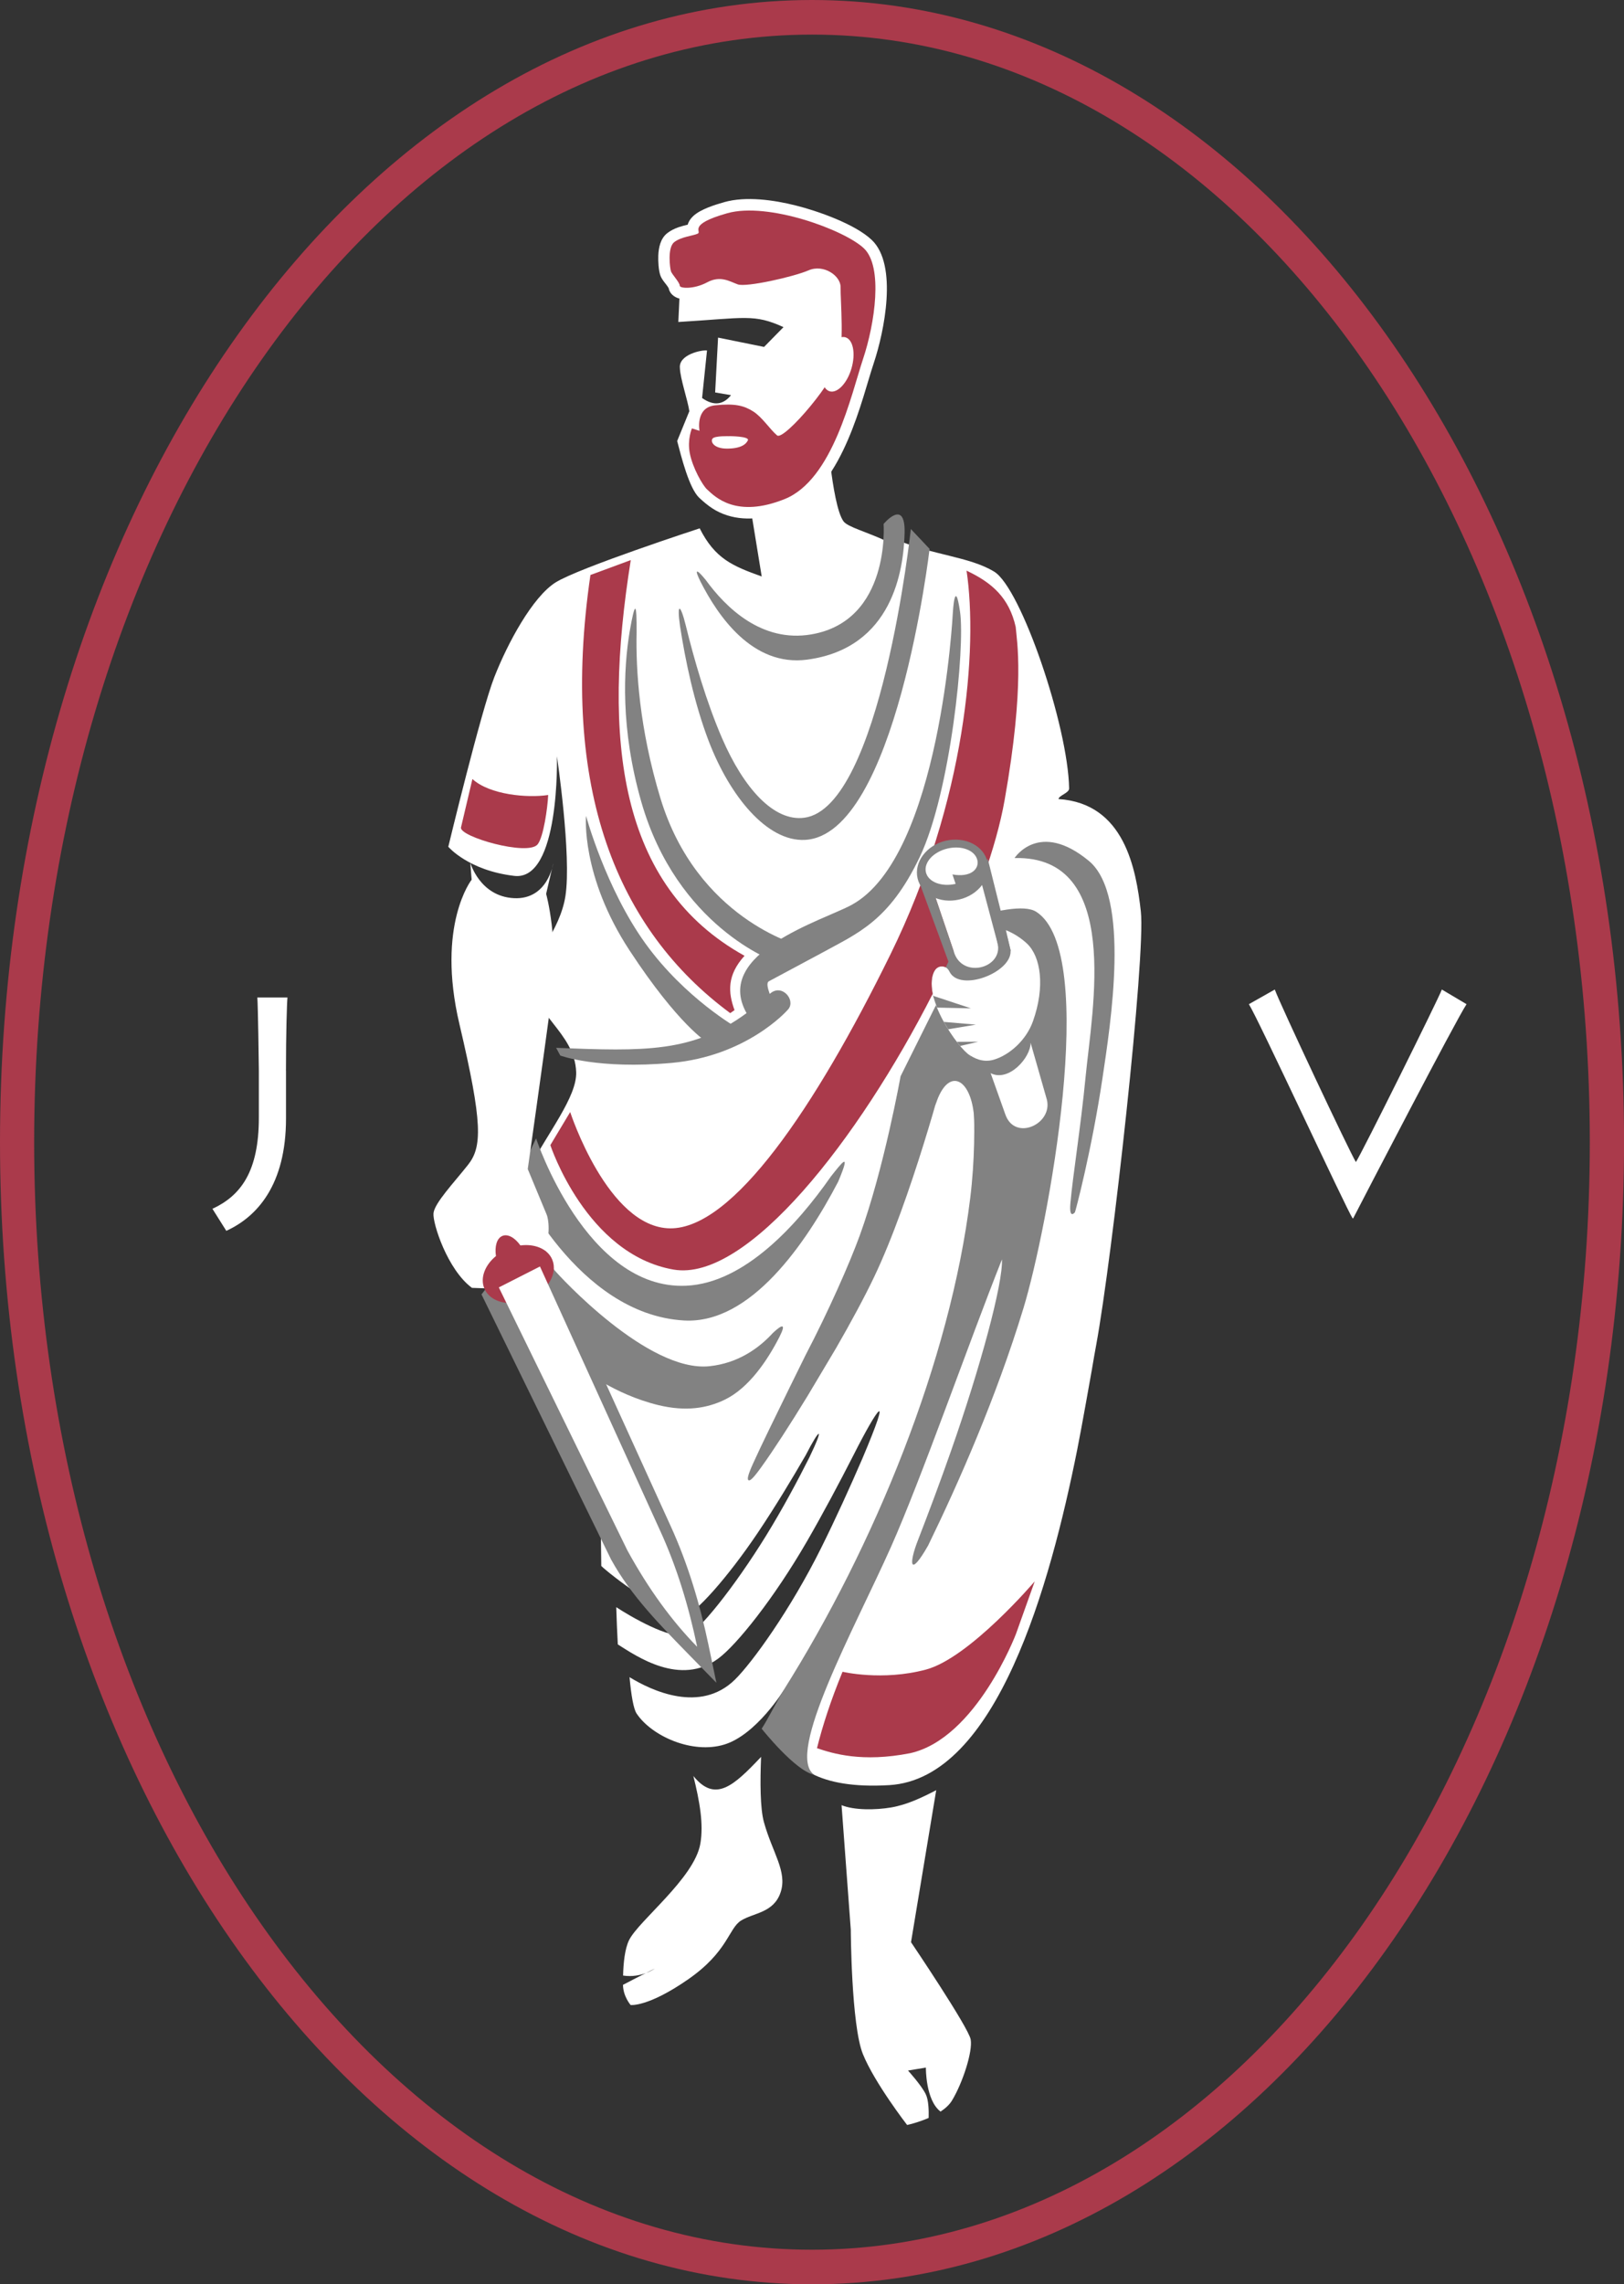 <svg width="69" height="97" viewBox="0 0 69 97" fill="none" xmlns="http://www.w3.org/2000/svg">
<rect x="0" y="0" width="69" height="97" fill="#333333" stroke="none"/>
<g clip-path="url(#clip0_16_1659)">
<path fill-rule="evenodd" clip-rule="evenodd" d="M34.501 0C53.553 0 69.002 21.718 69.002 48.5C69.002 75.282 53.553 97 34.501 97C15.45 97 0 75.282 0 48.5C0 21.718 15.45 0 34.501 0ZM34.501 1.469C16.252 1.469 1.451 22.53 1.451 48.5C1.451 74.47 16.25 95.531 34.499 95.531C52.748 95.531 67.547 74.47 67.547 48.5C67.547 22.53 52.75 1.469 34.501 1.469Z" fill="#AA3A4B"/>
<path fill-rule="evenodd" clip-rule="evenodd" d="M35.096 17.795C35.096 17.795 35.325 21.42 35.835 22.133C36.016 22.386 36.825 22.578 37.732 23.01C37.817 23.051 37.954 22.861 38.043 22.9C39.635 23.582 41.172 23.628 42.237 24.272C43.383 24.963 45.378 30.833 45.425 33.479C45.429 33.673 44.991 33.775 44.974 33.931C47.778 34.112 48.269 36.899 48.472 38.705C48.683 40.589 47.262 53.374 46.575 57.111C46.519 57.407 46.457 57.772 46.385 58.194C46.368 58.286 45.969 60.557 45.766 61.572C44.624 67.269 42.354 75.533 37.779 75.803C31.672 76.163 33.31 71.758 33.31 71.758C33.31 71.758 32.141 73.662 30.775 74.079C29.412 74.496 27.683 73.72 27.047 72.761C26.917 72.564 26.819 71.996 26.747 71.218C27.688 71.795 29.753 72.767 31.226 71.322C31.966 70.594 33.584 68.352 34.883 65.742C35.504 64.495 36.104 63.175 36.642 61.931C37.973 58.788 37.262 59.812 36.26 61.795C35.645 62.998 34.971 64.264 34.29 65.444C32.879 67.883 31.302 69.844 30.523 70.423C28.912 71.62 27.06 70.341 26.249 69.827C26.222 69.33 26.2 68.797 26.183 68.246C26.804 68.652 28.419 69.596 29.169 69.445C29.642 69.347 31.202 67.39 32.547 65.213C33.248 64.076 33.889 62.879 34.39 61.883C35.037 60.54 34.843 60.6 34.236 61.786C33.663 62.78 32.941 63.977 32.201 65.079C30.914 66.993 29.503 68.568 29.087 68.602C28.259 68.671 25.895 66.841 25.547 66.496C25.505 63.942 25.541 61.508 25.541 61.508L25.231 56.495C25.174 55.562 22.899 55.033 22.203 51.09C22.033 50.118 21.932 50.68 22.457 49.669C23.277 48.092 24.517 46.575 24.48 45.527C24.423 43.808 22.536 43.056 22.581 41.447C22.602 40.699 23.793 39.539 24.024 38.048C24.29 36.331 23.663 32.114 23.663 32.114C23.663 32.114 23.8 37.424 21.849 37.193C19.899 36.964 19.047 35.957 19.047 35.957C19.047 35.957 20.43 30.219 21 28.759C21.572 27.298 22.626 25.354 23.599 24.736C24.572 24.118 29.728 22.435 29.728 22.435C30.378 23.723 31.121 24.034 32.363 24.479L31.934 21.846L35.101 17.801L35.096 17.795Z" fill="white"/>
<path fill-rule="evenodd" clip-rule="evenodd" d="M28.821 13.671L28.867 12.679C28.641 12.621 28.453 12.466 28.409 12.236C28.311 12.059 28.138 11.915 28.059 11.701C27.98 11.485 27.961 11.089 27.969 10.863C27.982 10.515 28.061 10.13 28.347 9.903C28.492 9.789 28.658 9.709 28.831 9.648C28.959 9.605 29.09 9.571 29.22 9.54C29.256 9.406 29.333 9.288 29.456 9.173C29.77 8.881 30.372 8.698 30.773 8.583C31.701 8.322 32.881 8.493 33.803 8.724C34.738 8.957 36.328 9.514 37.038 10.188C38.161 11.256 37.561 14.107 37.13 15.401C36.972 15.877 36.838 16.363 36.688 16.84C36.496 17.46 36.285 18.076 36.029 18.67C35.523 19.847 34.753 21.154 33.515 21.649C32.694 21.977 31.77 22.157 30.907 21.887C30.413 21.731 30.086 21.489 29.713 21.142C29.277 20.738 28.944 19.381 28.771 18.728L29.288 17.462C29.224 17.002 28.902 16.086 28.887 15.626C28.831 15.056 29.809 14.851 30.039 14.883L29.83 16.901C30.329 17.251 30.733 17.186 31.059 16.78L30.385 16.665L30.509 14.336L32.463 14.732L33.289 13.891C32.034 13.321 31.672 13.5 28.821 13.673V13.671Z" fill="white"/>
<path fill-rule="evenodd" clip-rule="evenodd" d="M29.397 18.194C29.397 18.194 29.198 18.659 29.305 19.231C29.422 19.86 29.853 20.608 30.039 20.78C30.391 21.109 31.285 22.016 33.336 21.193C35.389 20.372 36.168 16.747 36.669 15.243C37.171 13.74 37.529 11.327 36.705 10.545C35.882 9.763 32.632 8.566 30.901 9.054C29.173 9.542 29.841 9.832 29.644 9.922C29.448 10.015 28.94 10.05 28.643 10.285C28.347 10.521 28.466 11.407 28.511 11.53C28.556 11.653 28.885 12.005 28.88 12.128C28.876 12.251 29.48 12.292 30.043 11.99C30.607 11.688 30.986 11.944 31.345 12.076C31.703 12.208 33.722 11.754 34.358 11.478C34.994 11.204 35.728 11.713 35.715 12.202C35.702 12.69 35.895 14.889 35.579 15.306C35.632 16.008 33.312 18.732 33.018 18.49C32.724 18.246 32.389 17.717 32.002 17.471C31.616 17.227 31.23 17.121 30.381 17.212C29.531 17.302 29.721 18.294 29.721 18.294L29.395 18.19L29.397 18.194Z" fill="#AA3A4B"/>
<path fill-rule="evenodd" clip-rule="evenodd" d="M30.984 18.523C30.984 18.523 30.389 18.501 30.28 18.618C30.171 18.736 30.306 19.048 30.884 19.05C31.462 19.05 31.695 18.873 31.776 18.698C31.857 18.523 30.984 18.52 30.984 18.52V18.523Z" fill="white"/>
<path fill-rule="evenodd" clip-rule="evenodd" d="M37.542 22.245C37.542 22.245 37.849 26.365 34.467 26.939C32.369 27.296 30.844 25.809 29.986 24.628C29.57 24.116 29.491 24.159 29.772 24.716C30.491 26.123 31.955 28.32 34.292 28.011C37.939 27.525 38.391 24.178 38.434 22.649C38.477 21.119 37.544 22.247 37.544 22.247L37.542 22.245Z" fill="#828282"/>
<path fill-rule="evenodd" clip-rule="evenodd" d="M39.496 23.308C39.496 23.308 38.069 35.481 34.194 35.665C32.589 35.741 31.01 33.812 30.113 31.474C29.488 29.839 29.113 28.015 28.893 26.587C28.752 25.607 28.901 25.602 29.14 26.57C29.488 27.989 30.005 29.793 30.685 31.362C31.601 33.472 32.881 34.9 34.179 34.723C37.426 34.28 38.7 22.465 38.7 22.465L39.494 23.306L39.496 23.308Z" fill="#828282"/>
<path fill-rule="evenodd" clip-rule="evenodd" d="M23.629 44.495C27.387 44.641 29.425 44.706 31.719 43.021C30.28 40.455 34.971 39.085 36.181 38.426C39.958 36.374 40.483 26.032 40.483 26.032C40.483 26.032 40.568 24.455 40.79 25.978C41.012 27.503 40.389 33.65 39.076 36.395C37.764 39.141 36.415 39.636 34.894 40.476L32.67 41.667C32.547 41.734 32.632 41.999 32.704 42.205C33.21 41.74 33.818 42.457 33.494 42.853C33.392 42.978 31.68 44.849 28.543 45.134C25.407 45.419 23.806 44.823 23.806 44.823L23.629 44.495Z" fill="#828282"/>
<path fill-rule="evenodd" clip-rule="evenodd" d="M33.929 40.135C33.929 40.135 29.613 39.016 28.059 33.892C27.161 30.93 27.013 28.439 27.047 26.864C27.054 25.572 26.99 25.466 26.753 26.817C26.491 28.398 26.358 30.943 27.246 34.045C28.767 39.355 32.901 40.82 32.901 40.82L33.927 40.137L33.929 40.135Z" fill="#828282"/>
<path fill-rule="evenodd" clip-rule="evenodd" d="M31.339 43.657C31.339 43.657 29.107 42.397 27.423 40.064C25.739 37.731 24.899 34.644 24.899 34.644C24.899 34.644 24.668 37.191 26.753 40.366C28.838 43.544 30.037 44.251 30.037 44.251L31.341 43.657H31.339Z" fill="#828282"/>
<path fill-rule="evenodd" clip-rule="evenodd" d="M39.772 42.676L38.839 39.865C38.839 39.865 43.009 38.07 44.025 38.716C46.733 40.442 44.502 52.209 43.483 55.554C42.332 59.33 40.736 62.955 39.434 65.627C38.649 67.006 38.604 66.422 38.997 65.414C39.454 64.236 39.944 62.931 40.401 61.627C41.654 58.06 42.616 54.508 42.571 53.478C41.144 57.064 39.163 62.756 37.847 65.707C36.336 69.093 33.346 74.502 34.59 75.358C33.795 75.211 32.361 73.407 32.361 73.407C32.604 73.042 33.065 72.132 33.306 71.75C37.149 65.643 40.373 57.779 41.223 50.872C41.617 47.66 41.21 44.812 41.21 44.812C41.344 44.895 41.731 45.147 42.232 44.996C42.877 44.802 43.6 44.184 43.89 43.361C44.409 41.898 44.225 40.619 43.63 40.064C43.38 39.831 43.071 39.632 42.738 39.498L42.934 40.338C43.045 41.282 40.775 42.162 40.337 41.252C40.192 40.952 39.842 40.98 39.714 41.205C39.104 42.283 40.743 44.553 41.208 44.812L40.143 45.482C40.143 45.482 38.715 50.933 37.136 54.232C36.714 55.115 36.14 56.174 35.523 57.245L34.315 59.272C33.545 60.533 32.845 61.607 32.356 62.285C31.974 62.819 31.853 62.899 31.797 62.851C31.752 62.812 31.752 62.683 31.998 62.141C32.346 61.372 32.922 60.199 33.556 58.904L34.224 57.548C35.205 55.672 36.106 53.627 36.526 52.471C37.561 49.628 38.263 45.703 38.263 45.703L39.77 42.676H39.772Z" fill="#828282"/>
<path fill-rule="evenodd" clip-rule="evenodd" d="M23.537 53.91C23.774 54.199 27.536 58.289 30.144 58.014C31.373 57.885 32.258 57.239 32.849 56.591C33.24 56.228 33.413 56.187 33.116 56.772C32.604 57.77 31.817 58.946 30.78 59.442C30.035 59.799 29.143 59.948 27.976 59.667C26.07 59.205 24.706 58.099 24.706 58.099L23.539 53.912L23.537 53.91Z" fill="#828282"/>
<path fill-rule="evenodd" clip-rule="evenodd" d="M22.777 48.34C22.777 48.34 24.907 54.787 29.151 54.597C31.637 54.486 33.876 52 35.303 49.958C35.76 49.382 36.189 48.811 35.613 50.177C34.243 52.797 31.891 56.239 29.057 56.072C24.503 55.806 21.932 50.116 21.932 50.116L22.777 48.34Z" fill="#828282"/>
<path fill-rule="evenodd" clip-rule="evenodd" d="M23.05 53.067C23.392 52.7 23.336 51.838 23.225 51.572L22.423 49.643C22.423 49.643 23.084 44.981 23.422 42.451C23.759 39.921 23.204 37.957 23.204 37.957L23.507 36.657C23.507 36.657 23.281 38.215 21.832 38.139C20.383 38.063 19.982 36.635 19.982 36.635L20.039 37.355C20.039 37.355 18.526 39.273 19.521 43.492C20.515 47.714 20.488 48.707 19.881 49.468C19.278 50.23 18.456 51.092 18.418 51.522C18.379 51.95 19.011 53.918 20.052 54.687L20.966 54.72L23.048 53.065L23.05 53.067Z" fill="white"/>
<path fill-rule="evenodd" clip-rule="evenodd" d="M23.174 53.112L28.494 64.8C29.226 66.401 29.734 68.103 30.097 69.825L30.438 71.456L29.28 70.272C28.07 69.034 26.804 67.751 25.97 66.232L25.963 66.221L20.458 54.966L20.863 54.441L23.177 53.112H23.174Z" fill="#828282"/>
<path fill-rule="evenodd" clip-rule="evenodd" d="M35.756 76.654L36.148 81.942C36.148 81.942 36.166 86 36.663 87.225C37.158 88.447 38.541 90.234 38.541 90.234C38.541 90.234 38.984 90.141 39.456 89.934C39.465 89.638 39.456 89.173 39.332 88.925C39.145 88.542 38.579 87.922 38.579 87.922L39.339 87.797C39.339 87.797 39.319 89.177 39.962 89.666C40.164 89.532 40.342 89.374 40.453 89.186C40.899 88.447 41.334 87.117 41.242 86.602C41.15 86.088 38.707 82.472 38.707 82.472L39.778 76.017C39.179 76.328 38.53 76.639 37.86 76.751C37.192 76.864 36.294 76.872 35.756 76.654Z" fill="white"/>
<path fill-rule="evenodd" clip-rule="evenodd" d="M29.459 75.412C29.734 76.524 29.898 77.462 29.756 78.289C29.502 79.76 27.118 81.571 26.723 82.394C26.548 82.761 26.486 83.349 26.474 83.889C27.252 84.005 27.816 83.595 27.816 83.595C27.816 83.595 26.969 84.018 26.469 84.284C26.476 84.777 26.794 85.14 26.794 85.14C26.794 85.14 27.53 85.235 29.233 84.053C30.936 82.873 30.951 81.886 31.49 81.551C32.03 81.219 32.877 81.229 33.168 80.35C33.458 79.471 32.818 78.674 32.457 77.373C32.297 76.794 32.293 75.671 32.337 74.603C31.177 75.826 30.391 76.569 29.457 75.412H29.459Z" fill="white"/>
<path fill-rule="evenodd" clip-rule="evenodd" d="M43.107 36.434C43.107 36.434 44.146 34.812 46.259 36.553C48.06 38.037 47.174 43.544 46.846 45.754C46.389 48.828 45.685 51.477 45.672 51.477C45.672 51.477 45.418 51.809 45.478 51.105C45.58 49.919 45.917 47.884 46.127 45.7C46.4 42.879 47.678 36.322 43.105 36.436L43.107 36.434Z" fill="#828282"/>
<path fill-rule="evenodd" clip-rule="evenodd" d="M35.922 14.323C36.249 14.423 36.362 15.014 36.176 15.648C35.991 16.28 35.575 16.713 35.248 16.615C34.922 16.516 34.808 15.924 34.994 15.291C35.18 14.658 35.596 14.226 35.922 14.323Z" fill="white"/>
<path d="M12.15 45.469C12.15 43.914 12.189 42.589 12.214 42.356H10.934C10.96 42.667 10.998 45.223 10.998 45.443V47.465C10.998 49.746 10.23 50.773 9.026 51.33L9.615 52.266C10.921 51.669 12.152 50.319 12.152 47.491V45.469H12.15Z" fill="white"/>
<path d="M61.261 42.019C61.107 42.434 57.827 49.034 57.609 49.345C57.353 48.943 54.368 42.602 54.163 42.019L53.062 42.641C53.446 43.237 57.2 51.332 57.468 51.734H57.494C57.955 50.838 61.862 43.315 62.31 42.641L61.261 42.019Z" fill="white"/>
<path fill-rule="evenodd" clip-rule="evenodd" d="M31.635 40.587C26.277 37.62 25.583 31.407 26.8 23.783L25.086 24.416C23.759 33.507 26.241 39.489 31.025 43.021L31.208 42.894C30.933 42.14 30.884 41.41 31.635 40.584V40.587Z" fill="#AA3A4B"/>
<path fill-rule="evenodd" clip-rule="evenodd" d="M20.072 33.08L19.587 35.134C19.495 35.527 22.425 36.365 22.841 35.856C23.093 35.547 23.268 34.291 23.291 33.758C22.406 33.894 20.801 33.749 20.072 33.08Z" fill="#AA3A4B"/>
<path fill-rule="evenodd" clip-rule="evenodd" d="M23.383 48.626C23.383 48.626 24.909 53.264 28.613 53.91C31.746 54.456 36.49 48.364 39.627 42.205C39.462 41.285 39.802 40.911 40.184 41.075C41.417 38.485 42.337 35.944 42.684 33.974C43.559 29.042 43.199 27.201 43.154 26.618C42.874 25.389 42.16 24.747 41.067 24.233C41.553 27.51 41.054 33.968 37.836 40.52C34.618 47.074 31.129 52.179 28.477 52.16C25.825 52.14 24.226 47.221 24.226 47.221L23.385 48.623L23.383 48.626Z" fill="#AA3A4B"/>
<path fill-rule="evenodd" clip-rule="evenodd" d="M39.56 37.565L40.525 40.41C40.877 41.589 42.623 41.11 42.388 40.068L41.793 37.024L41.692 37.271L39.879 37.832L39.56 37.565Z" fill="white"/>
<path fill-rule="evenodd" clip-rule="evenodd" d="M42.091 45.573L42.71 47.31C43.109 48.489 44.746 47.731 44.477 46.688L43.788 44.279C43.792 44.91 42.857 45.962 42.091 45.571V45.573Z" fill="white"/>
<path fill-rule="evenodd" clip-rule="evenodd" d="M39.019 37.355L40.361 41.008L40.525 40.409L39.561 37.564L39.019 37.355Z" fill="#828282"/>
<path fill-rule="evenodd" clip-rule="evenodd" d="M41.581 37.037L42.452 40.308L42.945 40.384L41.968 36.471L41.581 37.037Z" fill="#828282"/>
<path fill-rule="evenodd" clip-rule="evenodd" d="M40.188 35.7C41.009 35.51 41.801 35.914 41.957 36.603C42.113 37.292 41.573 38.007 40.753 38.197C39.932 38.387 39.14 37.983 38.984 37.292C38.828 36.603 39.368 35.89 40.188 35.698V35.7Z" fill="#828282"/>
<path fill-rule="evenodd" clip-rule="evenodd" d="M40.263 36.03C40.866 35.89 41.432 36.112 41.526 36.527C41.609 36.895 41.253 37.273 40.467 37.132L40.602 37.532C39.998 37.672 39.432 37.45 39.339 37.035C39.245 36.62 39.659 36.171 40.263 36.03Z" fill="white"/>
<path fill-rule="evenodd" clip-rule="evenodd" d="M41.21 44.812H41.214L41.763 47.12L41.398 47.967C41.462 45.856 40.305 45.108 39.744 46.93L40.056 44.851L41.208 44.815L41.21 44.812Z" fill="#828282"/>
<path fill-rule="evenodd" clip-rule="evenodd" d="M39.642 42.285L39.814 42.786L41.253 42.818L39.642 42.285Z" fill="#828282"/>
<path fill-rule="evenodd" clip-rule="evenodd" d="M40.102 43.393L40.286 43.706L41.462 43.51L40.102 43.393Z" fill="#828282"/>
<path fill-rule="evenodd" clip-rule="evenodd" d="M40.655 44.24L40.796 44.415L41.562 44.235L40.655 44.24Z" fill="#828282"/>
<path fill-rule="evenodd" clip-rule="evenodd" d="M35.796 70.992C35.295 72.214 34.949 73.279 34.712 74.234C35.378 74.459 36.62 74.85 38.675 74.446C41.485 73.815 43.167 69.38 43.167 69.38L43.963 67.15C43.963 67.15 41.195 70.402 39.339 70.897C37.482 71.391 35.799 70.989 35.799 70.989L35.796 70.992Z" fill="#AA3A4B"/>
<path fill-rule="evenodd" clip-rule="evenodd" d="M21.072 53.335C21.012 52.929 21.106 52.585 21.339 52.484C21.572 52.382 21.875 52.553 22.111 52.886C22.724 52.806 23.277 53.032 23.466 53.493C23.71 54.085 23.259 54.834 22.461 55.171C21.663 55.508 20.82 55.301 20.577 54.709C20.392 54.26 20.607 53.717 21.072 53.337V53.335Z" fill="#AA3A4B"/>
<path fill-rule="evenodd" clip-rule="evenodd" d="M22.944 53.778L21.194 54.668L26.659 65.841C27.566 67.496 28.556 68.842 29.621 69.929C29.254 68.172 28.746 66.522 28.052 65.007L22.942 53.78L22.944 53.778Z" fill="white"/>
</g>
<defs>
<clipPath id="clip0_16_1659">
<rect width="69" height="97" fill="white"/>
</clipPath>
</defs>
</svg>

